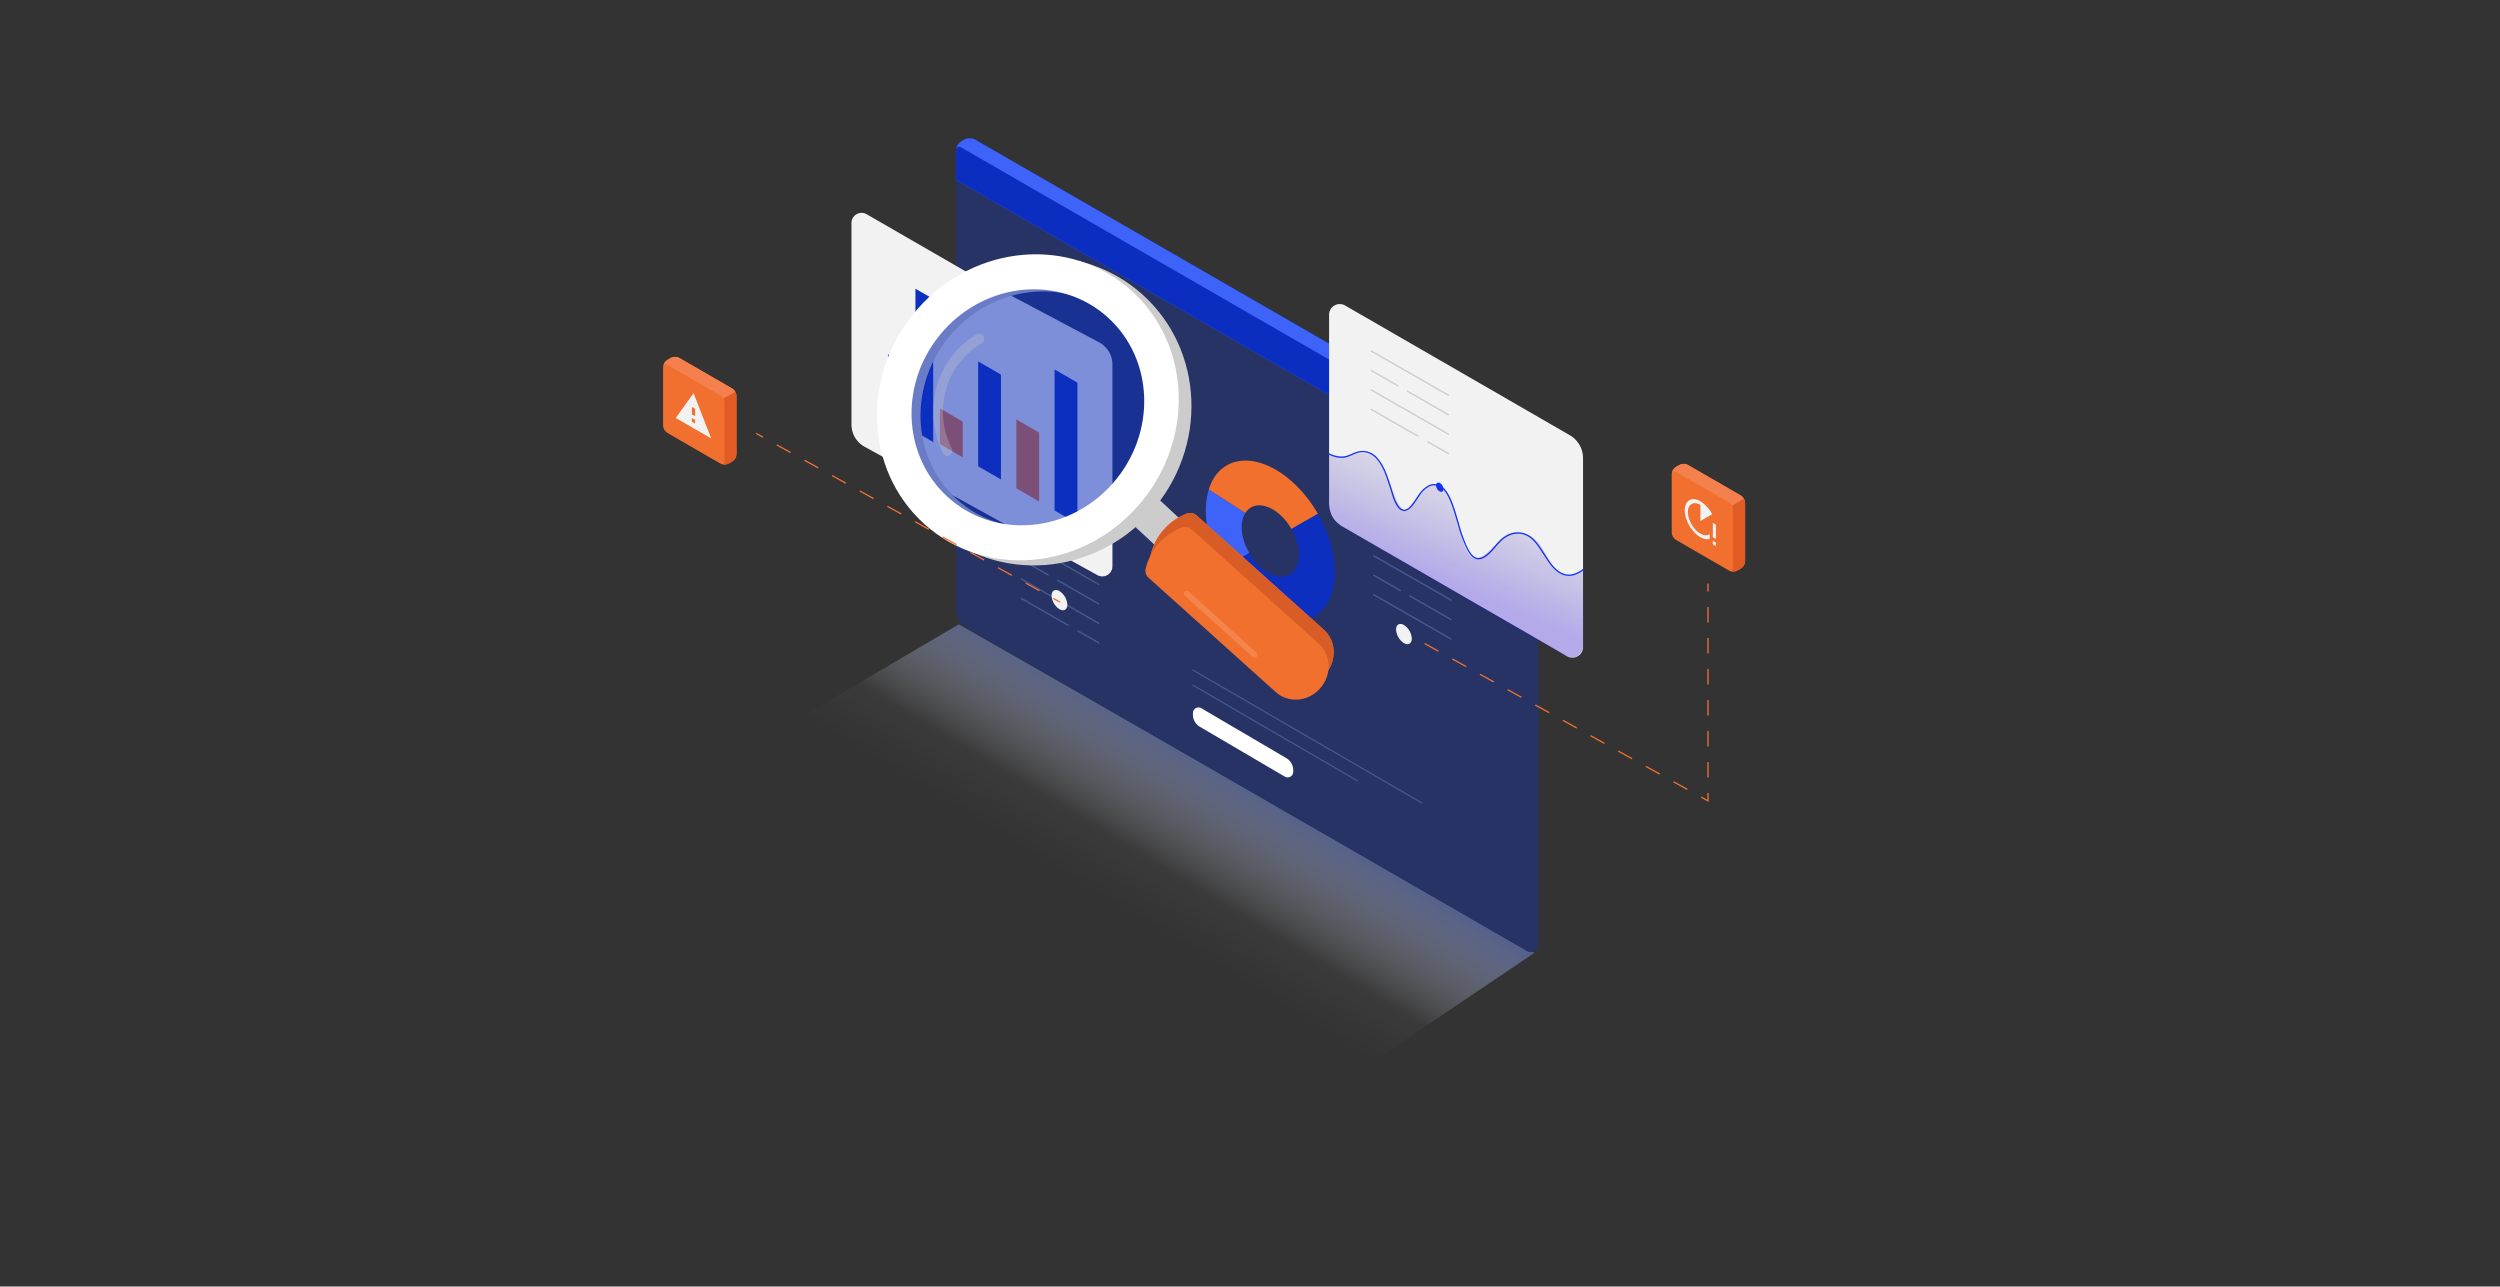 <?xml version="1.0" encoding="UTF-8"?> <svg xmlns="http://www.w3.org/2000/svg" xmlns:xlink="http://www.w3.org/1999/xlink" viewBox="0 0 1916 986"><rect x="0" y="0" width="1916" height="986" fill="#333333" stroke="none"/><defs><style>.cls-1,.cls-26,.cls-27,.cls-28{fill:none;}.cls-2{isolation:isolate;}.cls-3{fill:#f1702f;}.cls-4{fill:#e15c24;}.cls-5{fill:#f4804d;}.cls-6{clip-path:url(#clip-path);}.cls-7{fill:#f2f2f2;}.cls-8{fill:url(#Gradient_bez_nazwy_15);}.cls-9{fill:#fafafa;}.cls-10{fill:#263364;}.cls-11{fill:#455a64;opacity:0.8;}.cls-12,.cls-14,.cls-22{fill:#0c2fc0;}.cls-13{fill:#3e63f9;}.cls-14{opacity:0.4;}.cls-15{fill:#1237fa;}.cls-16{fill:#475993;}.cls-17{fill:#f1702e;}.cls-18,.cls-25{fill:#fff;}.cls-19{fill:#5a43db;}.cls-20,.cls-23{fill:#ccc;}.cls-21{fill:#d85c25;}.cls-22{opacity:0.51;}.cls-23,.cls-29{opacity:0.3;}.cls-24{opacity:0.14;mix-blend-mode:overlay;}.cls-25{stroke:#fff;stroke-linecap:round;stroke-width:4.455px;}.cls-25,.cls-26,.cls-27,.cls-28{stroke-miterlimit:10;}.cls-26,.cls-27,.cls-28{stroke:#f1702f;}.cls-27{stroke-dasharray:12.122 12.122;}.cls-28{stroke-dasharray:11.886 11.886;}.cls-29{fill:url(#linear-gradient);}</style><clipPath id="clip-path"><polygon class="cls-1" points="1291.178 404.764 1291.256 377.311 1315.148 391.104 1315.07 418.557 1291.178 404.764"></polygon></clipPath><linearGradient id="Gradient_bez_nazwy_15" x1="853.436" y1="692.014" x2="949.912" y2="532.879" gradientUnits="userSpaceOnUse"><stop offset="0" stop-color="#fff" stop-opacity="0"></stop><stop offset="0.229" stop-color="#f6f7fb" stop-opacity="0.037"></stop><stop offset="1" stop-color="#112f99"></stop></linearGradient><linearGradient id="linear-gradient" x1="1086.593" y1="489.702" x2="1148.997" y2="345.912" gradientUnits="userSpaceOnUse"><stop offset="0.319" stop-color="#2304d7"></stop><stop offset="1" stop-color="#0e0377" stop-opacity="0"></stop></linearGradient></defs><g class="cls-2"><g id="Warstwa_9" data-name="Warstwa 9"><path class="cls-3" d="M1301.167,423.443l-16.714-9.682a7.185,7.185,0,0,1-3.251-5.631l0-44.668a7.187,7.187,0,0,1,3.251-5.631l2.647-1.528a7.185,7.185,0,0,1,6.502,0l40.597,23.48a7.186,7.186,0,0,1,3.251,5.631v44.668a7.188,7.188,0,0,1-3.251,5.632l-2.647,1.528a7.188,7.188,0,0,1-6.502,0l-13.057-7.544"></path><path class="cls-4" d="M1337.451,430.082a7.187,7.187,0,0,1-3.251,5.631l-2.647,1.528a7.267,7.267,0,0,1-5.947.262c1.53.579,2.695-.285,2.695-2.139l0-44.668a6.649,6.649,0,0,0-.952-3.204l9.149-5.282a6.643,6.643,0,0,1,.952,3.204Z"></path><path class="cls-5" d="M1281.309,362.538c.379-1.38,1.638-1.82,3.139-.955l40.604,23.486a6.442,6.442,0,0,1,2.29,2.427l9.146-5.278a6.56,6.56,0,0,0-2.29-2.427l-40.589-23.486a7.228,7.228,0,0,0-6.507,0l-2.654,1.532A7.171,7.171,0,0,0,1281.309,362.538Z"></path><path class="cls-3" d="M528.167,341.443l-16.714-9.682a7.185,7.185,0,0,1-3.251-5.631l0-44.668a7.187,7.187,0,0,1,3.251-5.631l2.647-1.528a7.185,7.185,0,0,1,6.502,0l40.597,23.48a7.186,7.186,0,0,1,3.251,5.631v44.668a7.188,7.188,0,0,1-3.251,5.632l-2.647,1.528a7.188,7.188,0,0,1-6.502,0l-13.057-7.544"></path><path class="cls-4" d="M564.451,348.082a7.187,7.187,0,0,1-3.251,5.631l-2.647,1.528a7.267,7.267,0,0,1-5.947.262c1.53.579,2.695-.285,2.695-2.139l0-44.668a6.649,6.649,0,0,0-.952-3.204l9.149-5.282a6.643,6.643,0,0,1,.952,3.204Z"></path><path class="cls-5" d="M508.309,280.538c.379-1.38,1.638-1.82,3.139-.955l40.604,23.486a6.442,6.442,0,0,1,2.29,2.427l9.146-5.278a6.56,6.56,0,0,0-2.29-2.427l-40.589-23.486a7.228,7.228,0,0,0-6.507,0l-2.654,1.532A7.171,7.171,0,0,0,508.309,280.538Z"></path><g class="cls-2"><g class="cls-6"><path class="cls-7" d="M1315.116,402.087l-2.388-1.379-.031,10.983,2.388,1.379.031-10.983m-.039,13.727-2.388-1.379-.008,2.744,2.388,1.379.008-2.744m-11.876-31.606c-6.595-3.808-11.963-.741-11.985,6.83-.021,7.579,5.311,16.816,11.907,20.623,2.688,1.552,5.174,1.966,7.178,1.396l.011-3.72c-1.769,1.257-4.327,1.228-7.18-.42-5.267-3.041-9.544-10.448-9.527-16.501s4.322-8.498,9.589-5.457l-.035,12.347,9.045-5.154a24.867,24.867,0,0,0-9.002-9.944"></path></g></g><path class="cls-7" d="M530.262,323.213l.008-2.833,2.465,1.423-.008,2.833-2.465-1.423m.016-5.666.016-5.662,2.465,1.423-.016,5.662-2.465-1.423m1.282-16.281-13.634,19.079L545.042,336l-13.481-34.733"></path></g><g id="Warstwa_3" data-name="Warstwa 3"><polygon class="cls-8" points="734.848 478.493 583.151 567.634 1028 830 1175.909 730.31 734.848 478.493"></polygon><path class="cls-9" d="M859.12,399.396c0,2.484-1.744,3.491-3.895,2.249a8.61,8.61,0,0,1-3.895-6.747c0-2.484,1.744-3.491,3.895-2.249A8.61,8.61,0,0,1,859.12,399.396Z"></path><path class="cls-9" d="M874.702,408.393c0,2.484-1.744,3.491-3.895,2.249a8.61,8.61,0,0,1-3.895-6.747c0-2.484,1.744-3.491,3.895-2.249A8.61,8.61,0,0,1,874.702,408.393Z"></path><path class="cls-9" d="M890.284,417.389c0,2.484-1.744,3.491-3.895,2.249a8.61,8.61,0,0,1-3.895-6.747c0-2.484,1.744-3.491,3.895-2.249A8.61,8.61,0,0,1,890.284,417.389Z"></path><path class="cls-10" d="M732.627,137.558l446.342,257.391-.002,328.965a5.696,5.696,0,0,1-8.532,4.945l-7.956-4.593L740.949,481.216c-4.584-2.646-8.322-9.086-8.322-14.408Z"></path><path class="cls-10" d="M734.545,140.878l442.506,255.179-.002,327.857a3.727,3.727,0,0,1-1.147,2.719,3.856,3.856,0,0,1-2.642,1.076,3.693,3.693,0,0,1-1.866-.511l-7.956-4.593L741.907,479.554c-3.99-2.304-7.362-8.141-7.362-12.746V140.878m-1.918-3.32V466.808c0,5.321,3.738,11.761,8.322,14.408l421.53,243.051,7.956,4.593a5.619,5.619,0,0,0,2.825.767,5.712,5.712,0,0,0,5.707-5.713l.002-328.965L732.627,137.558Z"></path><polygon class="cls-11" points="743.214 131.446 1189.583 388.822 1178.968 394.95 732.627 137.558 743.214 131.446"></polygon><path class="cls-12" d="M1189.583,388.965V366.771a9.242,9.242,0,0,0-4.14-7.214L747.354,107.008a9.116,9.116,0,0,0-8.293-.022l-2.281,1.317a9.178,9.178,0,0,0-4.152,7.192l-0,22.232,446.342,257.362Z"></path><path class="cls-13" d="M1189.583,388.965V366.771a9.242,9.242,0,0,0-4.14-7.214L747.354,107.008a9.116,9.116,0,0,0-8.293-.022l-2.281,1.317a9.178,9.178,0,0,0-4.152,7.192l-0,22.232,446.342,257.362Z"></path><path class="cls-12" d="M1178.969,372.899a9.242,9.242,0,0,0-4.14-7.214L736.767,113.121c-2.286-1.336-4.14-.273-4.14,2.376l-0,22.232,446.342,257.362Z"></path><path class="cls-14" d="M1178.969,372.899a9.242,9.242,0,0,0-4.14-7.214L736.767,113.121c-2.286-1.336-4.14-.273-4.14,2.376l-0,22.232,446.342,257.362Z"></path><path class="cls-12" d="M1177.759,368.795a8.563,8.563,0,0,1,1.209,4.105v22.191l10.607-6.118V366.762a8.497,8.497,0,0,0-1.209-4.085Z"></path><path class="cls-15" d="M1177.759,368.795a8.563,8.563,0,0,1,1.209,4.105v22.191l10.607-6.118V366.762a8.497,8.497,0,0,0-1.209-4.085Z"></path><path class="cls-16" d="M1112.01,460.408a.516.516,0,0,1-.26-.072l-59.09-33.88a.524.524,0,1,1,.52-.91L1112.27,459.427a.526.526,0,0,1-.26.982Z"></path><path class="cls-16" d="M1112.01,475.33a.512.512,0,0,1-.26-.072l-31.452-18.031a.524.524,0,0,1,.52-.91l31.452,18.031a.526.526,0,0,1-.26.982Z"></path><path class="cls-16" d="M1073.16,453.058a.512.512,0,0,1-.26-.072l-20.241-11.604a.524.524,0,0,1,.52-.91l20.24,11.605a.526.526,0,0,1-.26.981Z"></path><path class="cls-16" d="M1112.01,490.256a.512.512,0,0,1-.26-.072l-59.09-33.88a.524.524,0,0,1,.52-.91L1112.27,489.275a.526.526,0,0,1-.26.981Z"></path><path class="cls-16" d="M842.01,448.408a.516.516,0,0,1-.26-.072l-59.09-33.88a.524.524,0,1,1,.52-.91L842.27,447.427a.526.526,0,0,1-.26.982Z"></path><path class="cls-16" d="M842.01,463.33a.512.512,0,0,1-.26-.072l-31.452-18.031a.524.524,0,0,1,.52-.91l31.452,18.031a.526.526,0,0,1-.26.982Z"></path><path class="cls-16" d="M803.16,441.058a.512.512,0,0,1-.26-.072l-20.241-11.604a.524.524,0,0,1,.52-.91l20.24,11.605a.526.526,0,0,1-.26.981Z"></path><path class="cls-16" d="M842.01,478.256a.512.512,0,0,1-.26-.072l-59.09-33.88a.524.524,0,0,1,.52-.91L842.27,477.275a.526.526,0,0,1-.26.981Z"></path><path class="cls-16" d="M818.688,479.805a.512.512,0,0,1-.26-.072L782.66,459.226a.524.524,0,1,1,.52-.91l35.768,20.507a.526.526,0,0,1-.26.982Z"></path><path class="cls-16" d="M842.01,493.178a.516.516,0,0,1-.26-.072l-15.726-9.016a.524.524,0,1,1,.52-.91L842.27,492.197a.526.526,0,0,1-.26.982Z"></path><path class="cls-13" d="M954.447,393.128q-13.998-9.01-27.997-18.019c-6.173,20.052.634,42.799,10.758,60.371,6.075-3.487,20.213-11.602,20.213-11.602s-2.484-4.946-2.806-5.738a42.888,42.888,0,0,1-1.872-5.72C951.192,406.204,950.885,398.755,954.447,393.128Z"></path><path class="cls-12" d="M1022.965,435.371c-.587-12.998-4.887-27.652-12.964-41.657l-11.756,6.734-8.51,4.884c8.218,14.247,7.629,29.919-1.295,35.041-10.052,5.769-23.783-3.95-30.997-16.458-.02-.037-20.233,11.564-20.233,11.564,10.678,18.515,27.658,34.295,44.47,39.293,8.81,2.616,17.578,2.268,25.363-2.2C1018.344,466.083,1023.714,452.078,1022.965,435.371Z"></path><path class="cls-17" d="M940.191,356.665c-.063.036-.117.082-.18.118a27.873,27.873,0,0,0-9.03,8.558c-.071.106-.142.213-.212.321a35.621,35.621,0,0,0-3.65,7.376c-.146.401-.582,1.79-.669,2.072l27.997,18.019a12.443,12.443,0,0,1,4.311-4.217c8.916-5.117,22.777,2.235,30.976,16.422l8.51-4.884,11.756-6.734C991.536,361.725,960.284,345.132,940.191,356.665Z"></path><path class="cls-18" d="M991.126,591.504V590.267a10.712,10.712,0,0,0-5.355-9.277L920.692,542.776a4.285,4.285,0,0,0-6.428,3.71v1.269a10.712,10.712,0,0,0,5.358,9.278l65.076,38.182A4.285,4.285,0,0,0,991.126,591.504Z"></path><path class="cls-16" d="M1040.197,598.793a.444.444,0,0,1-.223-.061L914.043,525.556a.446.446,0,0,1-.162-.608.452.452,0,0,1,.608-.162l125.932,73.176a.446.446,0,0,1-.223.831Z"></path><path class="cls-16" d="M1089.556,615.765a.444.444,0,0,1-.223-.061l-175.29-101.778a.445.445,0,0,1,.446-.77l175.29,101.778a.446.446,0,0,1-.223.831Z"></path><path class="cls-7" d="M842.87,262.639,741.959,209.058l-46.412-26.785-28.564-16.486-2.784-1.606a7.758,7.758,0,0,0-11.636,6.72V325.391a19.395,19.395,0,0,0,9.696,16.797l178.674,98.518a7.758,7.758,0,0,0,11.638-6.719V279.438A19.397,19.397,0,0,0,842.87,262.639Z"></path><path class="cls-19" d="M694.109,279.243v47.308c-5.919-3.424-10.616-6.164-13.552-7.877V271.415Z"></path><path class="cls-17" d="M737.808,323.086v27.424c-5.928-3.405-11.79-6.809-17.463-10.15v-27.362Z"></path><path class="cls-12" d="M767.123,287.087V367.469c-5.673-3.278-11.538-6.682-17.463-10.087V277Z"></path><path class="cls-17" d="M796.375,331.534v52.832c-5.421-3.152-11.283-6.557-17.463-10.151V321.447Z"></path><path class="cls-12" d="M825.755,293.266V401.324c-3.089-1.828-9.267-5.358-17.526-10.087V283.178Z"></path><path class="cls-12" d="M715.195,229.097V338.781c-4.843-2.837-9.393-5.479-13.6-7.877V221.268Z"></path><path class="cls-7" d="M1213.25,351.15v144.703a8.187,8.187,0,0,1-12.268,7.086l-172.178-99.443a20.437,20.437,0,0,1-10.195-17.682V241.211a8.186,8.186,0,0,1,12.267-7.087l16.011,9.259,1.671.936,55.654,32.156,1.671.936,55.689,32.157,1.671.969,39.777,22.964A20.389,20.389,0,0,1,1213.25,351.15Z"></path><path class="cls-15" d="M1202.324,441.343c-8.901,0-14.283-8.38-19.507-16.516-3.606-5.617-7.014-10.92-11.448-13.571-6.223-3.717-13.474-2.834-19.865,2.429a45.571,45.571,0,0,0-4.807,5.071c-4.254,4.926-9.038,10.522-14.569,9.817-4.824-.803-7.559-6.779-9.028-9.989a109.698,109.698,0,0,1-5.912-17.06,5.236,5.236,0,0,1-.177-.693l-.267-.711c-4.113-14.05-7.976-27.266-16.656-28.069-3.699-.636-7.134,2.15-8.847,3.863-1.562,1.252-3.108,3.629-4.748,6.145-2.924,4.49-6.243,9.582-10.56,9.582-5.602-.629-8.21-9.52-9.932-15.404-.314-1.071-.591-2.02-.845-2.757-.287-.848-.571-1.704-.858-2.569-2.207-6.672-4.49-13.571-9.008-18.789a1.102,1.102,0,0,1-.13-.162c-3.729-4.397-8.901-6.222-13.972-4.991a30.033,30.033,0,0,0-4.844,1.783c-2.901,1.262-5.896,2.567-9.355,2.072a13.764,13.764,0,0,1-3.148-.484,21.285,21.285,0,0,1-5.475-1.976.513.513,0,1,1,.481-.906,20.426,20.426,0,0,0,5.248,1.891,13.227,13.227,0,0,0,3.001.456c3.182.449,5.939-.734,8.841-1.991a30.5,30.5,0,0,1,5.011-1.84,14.708,14.708,0,0,1,14.85,5.173,1.015,1.015,0,0,1,.194.217c4.724,5.46,7.041,12.459,9.281,19.227q.426,1.294.851,2.561c.257.748.541,1.711.862,2.8,1.546,5.282,4.14,14.12,9.004,14.671,3.706-.003,6.861-4.848,9.642-9.121,1.686-2.586,3.279-5.03,4.924-6.346,1.816-1.816,5.582-4.811,9.665-4.117,9.334.862,13.294,14.403,17.484,28.74l.08.175.22.641a4.314,4.314,0,0,0,.123.506,109.855,109.855,0,0,0,5.906,17.06c1.389,3.038,3.976,8.692,8.239,9.401,4.981.643,9.562-4.742,13.645-9.471a45.696,45.696,0,0,1,4.934-5.193c6.744-5.555,14.409-6.47,21.043-2.519,4.641,2.774,8.273,8.43,11.785,13.898,5.692,8.866,11.581,18.018,21.935,15.66a22.043,22.043,0,0,0,7.328-3.758.512.512,0,0,1,.608.825,22.958,22.958,0,0,1-7.689,3.928A15.86,15.86,0,0,1,1202.324,441.343Z"></path><path class="cls-15" d="M896.791,296.977l-.004-16.33a10.359,10.359,0,0,0-1.528-5.023l-6.398,3.681a10.153,10.153,0,0,1,1.501,4.992v16.427Z"></path><path class="cls-17" d="M819.21,415.307l-5.301-3.136c-.986-.569-1.785-.165-1.785.903a3.827,3.827,0,0,0,1.785,2.964l5.301,3.136c.986.569,1.785.165,1.785-.903A3.827,3.827,0,0,0,819.21,415.307Z"></path><path class="cls-20" d="M710.38,238.095c-43.761,49.449-40.779,124.051,6.661,166.629,47.44,42.577,121.373,37.006,165.135-12.443,43.761-49.45,40.779-124.052-6.661-166.629C828.074,183.075,754.141,188.645,710.38,238.095Zm19.28,17.324c33.73-38.148,90.162-42.935,126.045-10.692,35.883,32.243,37.629,89.306,3.899,127.453-33.73,38.148-90.162,42.935-126.045,10.692C697.675,350.629,695.93,293.567,729.659,255.419Z"></path><polygon class="cls-20" points="866.795 400.733 900.631 432.275 918.88 411.276 885.044 379.733 866.795 400.733"></polygon><path class="cls-17" d="M881.97,424.875a7.242,7.242,0,0,0,2.173,7.255l97.544,87.648c9.659,8.679,24.849,7.39,33.928-2.878h0c9.079-10.268,8.609-25.628-1.05-34.307L917.134,395.046a7.483,7.483,0,0,0-7.733-1.38h0a45.203,45.203,0,0,0-27.21,30.373Z"></path><path class="cls-17" d="M878.088,435.548a7.242,7.242,0,0,0,2.173,7.255l97.544,87.648c9.659,8.679,24.849,7.39,33.928-2.878h0c9.079-10.268,8.609-25.628-1.05-34.307l-97.431-87.546a7.483,7.483,0,0,0-7.733-1.38h0a45.203,45.203,0,0,0-27.21,30.373Z"></path><path class="cls-21" d="M1018.053,513.671a25.261,25.261,0,0,0,.194-3.086,23.092,23.092,0,0,0-7.559-17.32l-97.44-87.543a7.464,7.464,0,0,0-7.724-1.378,45.468,45.468,0,0,0-17.272,11.993,44.756,44.756,0,0,0-6.434,9.315,5.561,5.561,0,0,1,.155-.776l.214-.834a44.769,44.769,0,0,1,9.946-18.378,45.468,45.468,0,0,1,17.272-11.993,7.464,7.464,0,0,1,7.724,1.378l97.44,87.543a23.092,23.092,0,0,1,7.559,17.32A25.451,25.451,0,0,1,1018.053,513.671Z"></path><ellipse class="cls-22" cx="787.687" cy="310.034" rx="95.283" ry="90.215" transform="translate(62.218 746.229) rotate(-52.501)"></ellipse><path class="cls-18" d="M703.517,236.465c-43.739,49.468-41.475,123.464,5.056,165.275,46.531,41.81,119.71,35.603,163.449-13.865,43.739-49.468,41.475-123.464-5.056-165.275C820.434,180.79,747.256,186.997,703.517,236.465Zm19.28,17.324c33.73-38.148,90.162-42.935,126.045-10.692,35.883,32.243,37.629,89.306,3.899,127.453-33.73,38.148-90.162,42.935-126.045,10.692C690.813,349,689.067,291.938,722.797,253.789Z"></path><path class="cls-23" d="M729.654,346.584a4.126,4.126,0,0,0-.285-3.001,61.899,61.899,0,0,1-4.28-45.198,58.64,58.64,0,0,1,27.243-35.248,4.062,4.062,0,0,0,1.525-5.34,3.625,3.625,0,0,0-5.053-1.595,66.416,66.416,0,0,0-30.861,39.928,70.11,70.11,0,0,0,4.849,51.199,3.625,3.625,0,0,0,5.052,1.595A3.909,3.909,0,0,0,729.654,346.584Z"></path><g class="cls-24"><line class="cls-25" x1="961.488" y1="501.81" x2="909.508" y2="454.886"></line></g><path class="cls-15" d="M1105.535,372.174c-1.064-1.846-2.867-2.802-4.026-2.137-1.159.665-1.235,2.701-.171,4.546.937,1.624,2.72,2.887,4.026,2.138C1106.523,376.055,1106.6,374.02,1105.535,372.174Z"></path><path class="cls-20" d="M1110.01,303.408a.516.516,0,0,1-.26-.072l-59.09-33.88a.524.524,0,1,1,.52-.91L1110.27,302.427a.526.526,0,0,1-.26.982Z"></path><path class="cls-20" d="M1110.01,318.33a.512.512,0,0,1-.26-.072l-31.452-18.031a.524.524,0,0,1,.52-.91l31.452,18.031a.526.526,0,0,1-.26.982Z"></path><path class="cls-20" d="M1071.16,296.058a.512.512,0,0,1-.26-.072l-20.241-11.604a.524.524,0,0,1,.52-.91l20.24,11.605a.526.526,0,0,1-.26.981Z"></path><path class="cls-20" d="M1110.01,333.256a.512.512,0,0,1-.26-.072l-59.09-33.88a.524.524,0,0,1,.52-.91L1110.27,332.275a.526.526,0,0,1-.26.981Z"></path><path class="cls-20" d="M1086.688,334.805a.512.512,0,0,1-.26-.072L1050.66,314.226a.524.524,0,1,1,.52-.91l35.768,20.507a.526.526,0,0,1-.26.982Z"></path><path class="cls-20" d="M1110.01,348.178a.516.516,0,0,1-.26-.072l-15.726-9.016a.524.524,0,1,1,.52-.91L1110.27,347.197a.526.526,0,0,1-.26.982Z"></path><path class="cls-7" d="M811.993,453.023c-3.327-1.921-6.034-.378-6.045,3.446a13.237,13.237,0,0,0,6.005,10.402c3.328,1.922,6.035.379,6.046-3.444a13.238,13.238,0,0,0-6.007-10.404"></path><line class="cls-26" x1="1075.974" y1="484.418" x2="1081.22" y2="487.33"></line><line class="cls-27" x1="1091.818" y1="493.214" x2="1298.479" y2="607.939"></line><polyline class="cls-26" points="1303.778 610.88 1309.024 613.793 1309.024 607.793"></polyline><line class="cls-28" x1="1309.024" y1="595.907" x2="1309.024" y2="459.218"></line><line class="cls-26" x1="1309.024" y1="453.275" x2="1309.024" y2="447.275"></line><line class="cls-26" x1="579.45" y1="332.143" x2="584.696" y2="335.055"></line><line class="cls-27" x1="595.294" y1="340.938" x2="801.955" y2="455.663"></line><line class="cls-26" x1="807.254" y1="458.605" x2="812.5" y2="461.517"></line><path class="cls-7" d="M1075.993,479.023c-3.327-1.921-6.034-.378-6.045,3.446a13.237,13.237,0,0,0,6.005,10.402c3.328,1.922,6.035.379,6.046-3.444a13.238,13.238,0,0,0-6.007-10.404"></path></g><g id="Warstwa_7" data-name="Warstwa 7"><path class="cls-29" d="M1018.608,385.813l-.241-37.452a21.157,21.157,0,0,0,8.73,1.441c14.402-.56,26.45-12.627,38.176,20.786s13.991,17.408,20.359,10.91S1102,361,1112.694,384.366C1119.961,400.242,1120.744,438.522,1138,425c12.961-10.156,15-22,33.897-14.625,16.978,6.626,14.103,42.625,41.655,26.625h0l-.302,58.853S1211,507,1200.981,502.939C1190.218,498.575,1026,402,1026,402s-9.783-11.373-7.392-16.187"></path></g></g></svg> 
